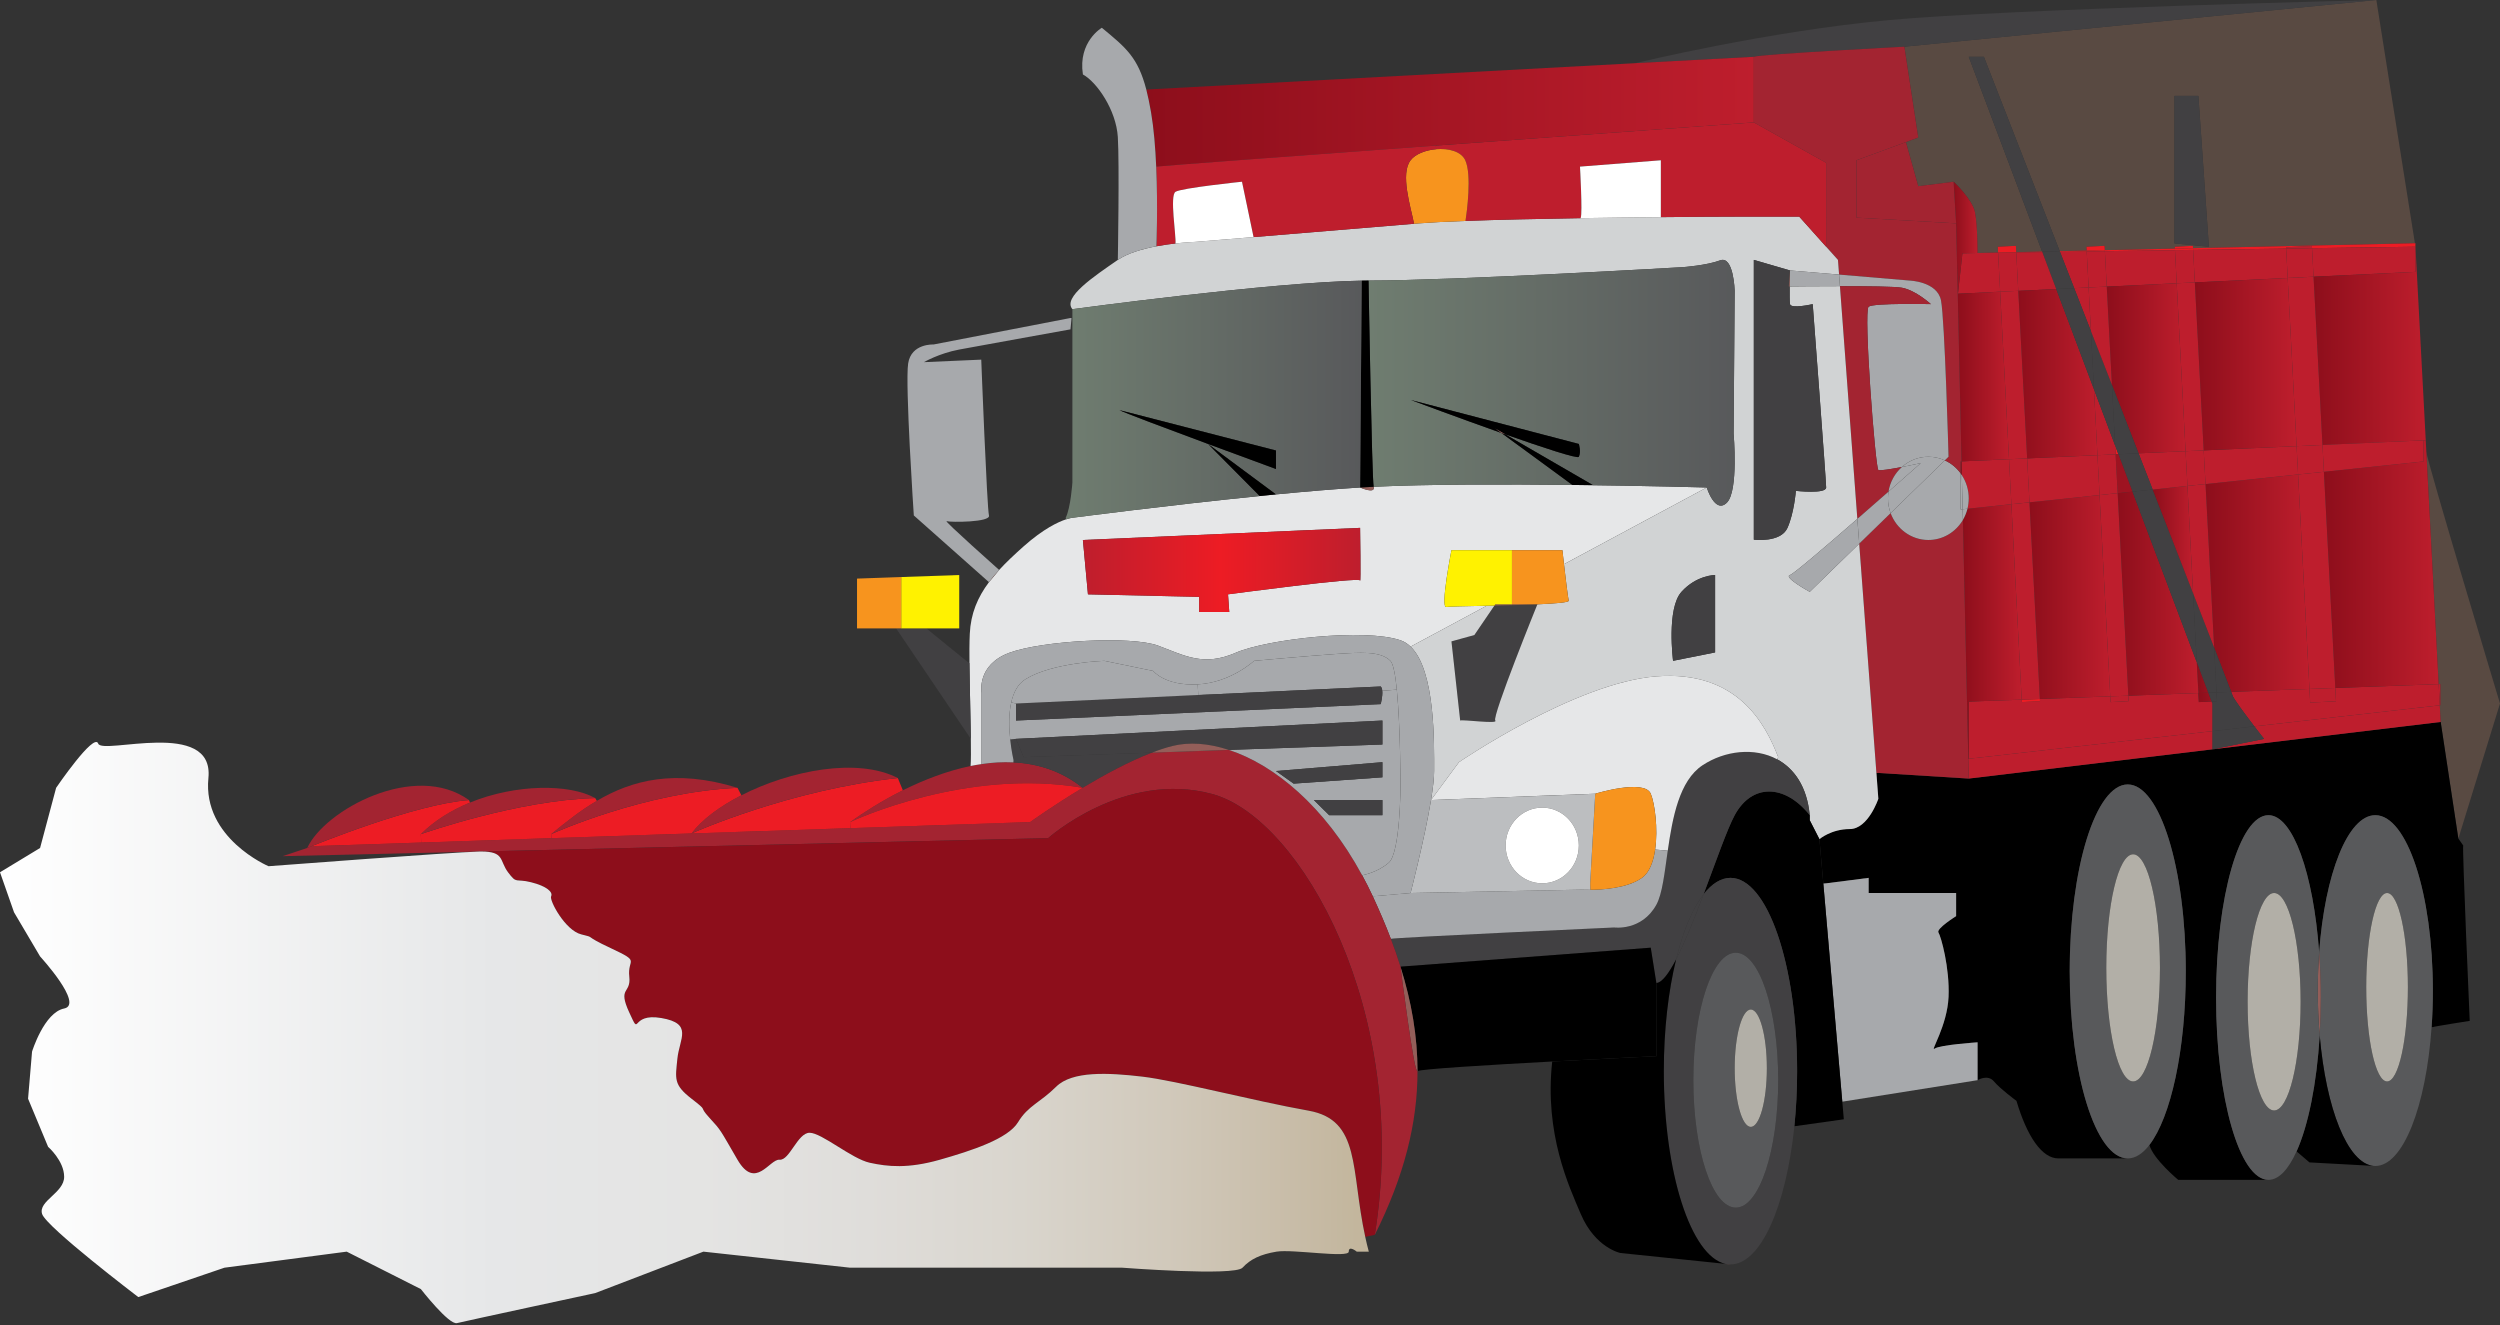 
        <svg xmlns:rdf="http://www.w3.org/1999/02/22-rdf-syntax-ns#" xmlns="http://www.w3.org/2000/svg" xmlns:cc="http://creativecommons.org/ns#" xmlns:xlink="http://www.w3.org/1999/xlink" xmlns:dc="http://purl.org/dc/elements/1.1/" x="0px" y="0px" width="500" height="265" viewBox="0 0 500 265" xml:space="preserve">
            <rect x="0" y="0" width="500" height="265" fill="#333333" stroke="none"/>
            <title>Road salt truck</title>
            <desc xmlns:ian_image_library="https://ian.umces.edu/media-library/">
                <ian_image_library:title>Road salt truck</ian_image_library:title>
                <ian_image_library:descr><p>Side view of truck salting the road</p></ian_image_library:descr>
                <ian_image_library:scene>
                    <ian_image_library:contains>salt, truck, road, winter, snow, removal, SBW</ian_image_library:contains>
                    <ian_image_library:when>2014-05-24</ian_image_library:when>
                </ian_image_library:scene>
            </desc>
            
<g id="ian_symbols_79b7bb54ec37cab465e4ca7698881905">
	<g>
		<linearGradient id="ian_symbols_278304117d62ef8471e8d73a3a90296d" gradientUnits="userSpaceOnUse" x1="242.515" y1="61.038" x2="462.245" y2="49.418">
			<stop  offset="0" style="stop-color:#8D0E1B"/>
			<stop  offset="1" style="stop-color:#BE1E2D"/>
		</linearGradient>
		<polygon fill="url(#ian_symbols_278304117d62ef8471e8d73a3a90296d)" points="457.217,49.456 462.386,49.183 462.405,49.637 457.227,49.718 		"/>
		<path fill="#594A42" d="M441.781,49.344l-2.1-30.164h-4.795v29.508L441.781,49.344z M434.978,49.718l-14.012,0.313l-0.051-0.869
			l-3.624,0.192l0.041,0.757l-5.381,0.121c-8.48-21.724-15.174-38.876-15.174-38.876h-3.028l14.669,38.957l-5.169,0.111
			l-0.071-1.262l-3.624,0.192l0.061,1.15l-3.705,0.081l-0.394,0.01c0,0,0-5.421-0.505-8.086c-0.505-2.655-4.29-6.168-4.29-6.168
			l-7.066,0.888l-2.464-8.813l2.464-0.909l-2.776-18.171L475.267,0l7.713,48.648l-44.378,0.989l-0.02-0.474l-3.624,0.192
			L434.978,49.718z"/>
		<polygon fill="#BE1E2D" points="457.227,49.718 462.405,49.637 462.708,55.341 457.539,55.594 		"/>
		<polygon fill="#ED1C24" points="438.602,49.637 482.979,48.648 483.091,49.344 462.405,49.637 462.386,49.183 457.217,49.456 
			457.227,49.718 438.622,49.98 		"/>
		<polygon fill="#BE1E2D" points="438.622,49.98 438.965,56.482 435.341,56.654 434.998,50.032 		"/>
		<path fill="#935E59" d="M193.957,136.738c0.02,0.707,0.03,1.464,0.041,2.252C193.977,138.233,193.967,137.485,193.957,136.738z"/>
		<path fill="#414042" d="M411.951,50.233c0.02,0.04,0.029,0.091,0.05,0.132l-3.543,0.05l-0.04-0.102L411.951,50.233z"/>
		<path fill="#A32431" d="M196.309,152.819c2.12-0.322,4.26-0.453,6.37-0.343c4.866,0.232,9.621,1.717,13.85,5.088
			c-23.208-4.028-45.76,6.502-46.498,6.845c2.685-1.918,6.34-4.25,10.54-6.35c4.128-2.05,8.772-3.876,13.547-4.856
			C194.845,153.052,195.572,152.92,196.309,152.819z"/>
		<polygon fill="#ED1C24" points="420.966,50.032 420.976,50.233 417.342,50.284 417.332,50.112 		"/>
		<path fill="#BE1E2D" d="M417.342,50.284l0.383,7.208l-2.887,0.141c-0.96-2.462-1.908-4.896-2.837-7.268L417.342,50.284z"/>
		<path fill="#414042" d="M414.838,57.632l-3.594,0.172l-2.786-7.389l3.543-0.05C412.93,52.737,413.878,55.17,414.838,57.632z"/>
		<polygon fill="#BE1E2D" points="403.249,50.485 403.652,58.168 400.028,58.339 399.614,50.537 		"/>
		<polygon fill="#BE1E2D" points="483.091,49.344 483.091,54.373 462.708,55.341 462.405,49.637 		"/>
		<polygon fill="#ED1C24" points="403.249,50.425 403.249,50.485 399.614,50.537 399.614,50.506 		"/>
		<polygon fill="#BE1E2D" points="399.614,50.537 400.028,58.339 391.589,58.744 392.487,50.667 395.516,50.597 395.909,50.586 		
			"/>
		<polygon fill="#ED1C24" points="434.978,49.718 434.998,50.032 420.976,50.233 420.966,50.032 		"/>
		<path fill="#E6E7E8" d="M196.309,138.555v14.264c-0.737,0.102-1.464,0.233-2.19,0.384c0.081-1.13,0.081-3.058,0.05-5.431
			c0-0.201-0.02-1.12-0.041-2.413c-0.01-0.656-0.02-1.332-0.041-2.019c-0.02-0.959-0.04-1.999-0.06-3.038
			c0-0.313-0.01-0.637-0.02-0.96c0-0.121,0-0.232-0.01-0.353c-0.01-0.788-0.021-1.545-0.041-2.252
			c-0.021-1.523-0.05-2.807-0.061-3.513c-0.03-2.503-0.021-4.774,0.061-6.451c0.182-4.068,1.585-7.329,3.836-10.337l2.009-2.413
			l0.03-0.03c1.434-1.575,3.089-3.109,4.886-4.714c3.977-3.533,6.935-4.896,8.5-5.411c0.827-0.273,1.262-0.313,1.262-0.313
			s18.787-2.473,37.452-4.351l3.262-0.323c5.936-0.576,11.751-1.069,16.828-1.383c0,0,3.079,1.393,2.715-0.141
			c10.843-0.525,26.399-0.515,39.745-0.364h0.011h0.393c14.598,0.171,26.46,0.505,26.46,0.505s-14.103,7.581-28.539,15.334h-0.011
			c-0.181-1.585-0.313-2.797-0.313-2.797h-10.095h-12.095c0,0-2.291,11.609-1.029,11.357c0.465-0.09,3.887-0.15,8.046-0.242v0.011
			c-8.349,4.481-14.679,7.884-15.193,8.167c-0.595-0.586-1.262-1.01-2.019-1.272c-7.066-2.423-26.581-0.273-32.98,2.503
			c-6.391,2.776-10.095,0.596-15.476-1.423s-23.219-1.01-29.791,1.423C195.279,133.002,196.309,138.555,196.309,138.555z
			 M272.022,116.093c0.172,0.757,0-10.519,0-10.519l-55.442,2.423l1.01,10.872l22.25,0.505v3.028h6.017l-0.252-3.533
			C245.604,118.87,271.851,115.336,272.022,116.093z"/>
		<polygon fill="#BE1E2D" points="434.998,50.032 435.341,56.654 421.349,57.32 420.976,50.233 		"/>
		<path fill="#414042" d="M307.477,120.869c0,0-9.126,22.481-8.419,23.238c0.695,0.758-6.512-0.252-7.017,0l-1.747-15.829
			l4.583-1.271l4.009-5.886c2.604-0.061,5.37-0.131,7.803-0.223c0.253-0.01,0.495-0.02,0.737-0.03H307.477z"/>
		<path fill="#ED1C24" d="M417.332,50.112l0.01,0.172l-5.341,0.081c-0.021-0.041-0.03-0.092-0.05-0.132L417.332,50.112z"/>
		<path fill="#414042" d="M396.777,11.357c0,0,6.693,17.152,15.174,38.876l-3.533,0.081l-14.669-38.957H396.777z"/>
		<linearGradient id="ian_symbols_a6b85fd49c73ff64a9cecf4f840d19b8" gradientUnits="userSpaceOnUse" x1="390.721" y1="47.543" x2="395.516" y2="47.543">
			<stop  offset="0" style="stop-color:#8D0E1B"/>
			<stop  offset="1" style="stop-color:#BE1E2D"/>
		</linearGradient>
		<path fill="url(#ian_symbols_a6b85fd49c73ff64a9cecf4f840d19b8)" d="M392.487,50.667l-0.898,8.076h-0.04l-0.323-14.073l-0.505-8.328c0,0,3.785,3.513,4.29,6.168
			c0.505,2.665,0.505,8.086,0.505,8.086L392.487,50.667z"/>
		<polygon fill="#ED1C24" points="408.418,50.313 408.458,50.415 403.249,50.485 403.249,50.425 		"/>
		<polygon fill="#BE1E2D" points="457.227,49.718 457.539,55.594 438.965,56.482 438.622,49.98 		"/>
		<polygon fill="#414042" points="441.781,49.344 434.887,48.689 434.887,19.181 439.682,19.181 		"/>
		<path fill="#935E59" d="M302.389,120.869h5.037c-0.242,0.01-0.484,0.02-0.737,0.03c-2.433,0.092-5.198,0.162-7.803,0.223
			l0.172-0.252H302.389z"/>
		<path fill="#414042" d="M204.719,151.426l25.662-0.898c-4.553,1.746-9.561,4.462-13.851,7.036
			c-4.229-3.371-8.984-4.855-13.85-5.088l0.021-0.464c0,0-0.414-1.746-0.667-4.129l1.171-0.111L204.719,151.426z"/>
		<polygon fill="#BE1E2D" points="420.976,50.233 421.349,57.32 417.725,57.492 417.342,50.284 		"/>
		<polygon fill="#ED1C24" points="399.614,50.506 399.614,50.537 395.909,50.586 		"/>
		<polygon fill="#ED1C24" points="438.602,49.637 438.622,49.98 434.998,50.032 434.978,49.718 		"/>
		<polygon fill="#BE1E2D" points="411.244,57.804 403.652,58.168 403.249,50.485 408.458,50.415 		"/>
		<path fill="#414042" d="M194.128,145.359c0.021,1.293,0.041,2.212,0.041,2.413l-14.94-22.088h1.009h5.048
			c0,0,8.611,7.057,8.601,6.945c0-0.01,0,0.202,0.01,0.596c0.01,0.707,0.04,1.99,0.061,3.513c0.01,0.747,0.02,1.495,0.041,2.252
			c0.01,0.12,0.01,0.231,0.01,0.353c0,0.313,0.01,0.636,0.02,0.96c0.02,1.039,0.04,2.079,0.06,3.038
			C194.099,144.077,194.119,144.764,194.128,145.359z"/>
		<polygon fill="#ED1C24" points="423.025,89.11 423.682,90.855 423.115,90.876 		"/>
		<path fill="#BE1E2D" d="M417.725,57.492l0.455,8.712c-1.131-2.888-2.242-5.754-3.342-8.571L417.725,57.492z"/>
		<path fill="#594A42" d="M500,140.706l-8.328,27.004l-3.533-23.319l-0.182-3.331l0.12-0.011v-4.229l-0.343,0.01l-2.463-46.457
			C485.362,92.118,500,140.706,500,140.706z"/>
		<path d="M491.672,167.709l0.969,1.383c-0.212,0.505,1.303,35.081,1.303,35.081s-7.369,1.151-7.369,1.252l-0.253-0.021
			c0.172-2.352,0.253-4.785,0.253-7.289c0-19.372-5.149-35.08-11.51-35.08c-5.49,0-10.085,11.73-11.235,27.429
			c-1.141-15.77-5.249-27.429-10.136-27.429c-5.783,0-10.479,16.323-10.479,36.474c0,20.14,4.695,36.463,10.479,36.463h-18.05
			c0,0-4.967-4.118-5.764-6.976v-0.01c4.27-5.531,7.278-18.988,7.278-34.707c0-20.654-5.199-37.392-11.609-37.392
			s-11.609,16.737-11.609,37.392c0,20.655,5.199,37.402,11.609,37.402h-13.881c-3.291,0-6.27-4.422-8.379-11.519
			c0,0-3.23-2.362-4.492-3.876c-1.262-1.515-3.281-0.253-3.281-0.253v-7.571c0,0-7.571,0.505-8.581,1.262
			c-1.009,0.758,2.524-4.543,2.776-10.348c0.253-5.805-1.514-12.113-2.019-12.871c-0.505-0.757,3.533-3.28,3.533-3.28v-4.624H373.73
			v-3.028l-8.5,1.09l-0.565,0.051l-0.777-8.884c0,0,2.353-2.019,6.058-2.019c3.704,0,5.724-6.058,5.724-6.058l-0.384-5.138
			l0.384-0.031l18.08,1.131l48.709-5.845l45.681-5.481L491.672,167.709z"/>
		<path fill="#BE1E2D" d="M487.957,141.059l0.182,3.331l-45.681,5.481l10.348-2.1c0,0-0.858-1.091-1.938-2.503L487.957,141.059z"/>
		<linearGradient id="ian_symbols_601ac373b72ea0c4951e2147d5cde8c7" gradientUnits="userSpaceOnUse" x1="424.021" y1="138.939" x2="488.079" y2="138.939">
			<stop  offset="0" style="stop-color:#8D0E1B"/>
			<stop  offset="1" style="stop-color:#BE1E2D"/>
		</linearGradient>
		<polygon fill="url(#ian_symbols_601ac373b72ea0c4951e2147d5cde8c7)" points="488.077,136.819 488.077,141.048 487.957,141.059 487.734,136.829 		"/>
		<path fill="#BE1E2D" d="M487.734,136.829l0.223,4.23l-37.09,4.21c-1.797-2.343-4.21-5.583-4.371-6.209
			c-0.01-0.041-0.101-0.272-0.252-0.687l15.646-0.586l0.142,2.736l5.169-0.272l-0.142-2.655L487.734,136.829z"/>
		<linearGradient id="ian_symbols_ba8b94aad92e04b489e25006ae85228f" gradientUnits="userSpaceOnUse" x1="464.778" y1="112.823" x2="487.734" y2="112.823">
			<stop  offset="0" style="stop-color:#8D0E1B"/>
			<stop  offset="1" style="stop-color:#BE1E2D"/>
		</linearGradient>
		<polygon fill="url(#ian_symbols_ba8b94aad92e04b489e25006ae85228f)" points="485.271,90.372 487.734,136.829 467.06,137.596 464.778,94.358 484.717,92.289 
			484.717,88.07 485.15,88.049 		"/>
		<path fill="#58595B" d="M486.574,198.116c0,2.504-0.081,4.938-0.253,7.289c-1.101,15.88-5.714,27.792-11.257,27.792l-0.363-0.02
			c-5.179-0.495-9.499-11.419-10.761-26.116c0.142-2.434,0.222-4.967,0.222-7.552c0-3.119-0.111-6.158-0.333-9.045
			c1.15-15.698,5.745-27.429,11.235-27.429C481.425,163.036,486.574,178.744,486.574,198.116z M481.576,197.44
			c0-10.398-1.857-18.838-4.159-18.838s-4.169,8.439-4.169,18.838c0,10.408,1.867,18.848,4.169,18.848
			S481.576,207.848,481.576,197.44z"/>
		<linearGradient id="ian_symbols_9ca7da2b43eabb0415910d4bea82d672" gradientUnits="userSpaceOnUse" x1="462.708" y1="69.166" x2="485.15" y2="69.166">
			<stop  offset="0" style="stop-color:#8D0E1B"/>
			<stop  offset="1" style="stop-color:#BE1E2D"/>
		</linearGradient>
		<polygon fill="url(#ian_symbols_9ca7da2b43eabb0415910d4bea82d672)" points="483.091,49.344 485.15,88.049 484.717,88.07 464.496,88.988 462.708,55.341 
			483.091,54.373 		"/>
		<polygon fill="#BE1E2D" points="484.717,88.07 484.717,92.289 464.778,94.358 464.496,88.988 		"/>
		<polygon fill="#ED1C24" points="483.091,48.648 483.091,49.344 482.979,48.648 		"/>
		<path fill="#B2AFA7" d="M477.417,178.602c2.302,0,4.159,8.439,4.159,18.838c0,10.408-1.857,18.848-4.159,18.848
			s-4.169-8.439-4.169-18.848C473.248,187.042,475.115,178.602,477.417,178.602z"/>
		<path fill="#414042" d="M475.267,0l-94.389,9.338c0,0-29.023,1.514-30.114,2.019l-23.673,1.271
			c0.798-0.181,26.409-6.359,50.506-8.591C402.077,1.767,475.267,0,475.267,0z"/>
		<path fill="#935E59" d="M474.701,233.177l0.363,0.02C474.943,233.197,474.822,233.187,474.701,233.177z"/>
		<path d="M474.701,233.177l-12.811-0.697l-2.573-2.2c2.331-5.179,4.026-13.478,4.623-23.219
			C465.202,221.758,469.522,232.682,474.701,233.177z"/>
		<polygon fill="#BE1E2D" points="467.06,137.596 467.201,140.251 462.032,140.524 461.891,137.788 		"/>
		<polygon fill="#BE1E2D" points="464.778,94.358 467.06,137.596 461.891,137.788 459.619,94.894 		"/>
		<polygon fill="#BE1E2D" points="464.496,88.988 464.778,94.358 459.619,94.894 459.317,89.231 		"/>
		<polygon fill="#BE1E2D" points="464.496,88.988 459.317,89.231 457.539,55.594 462.708,55.341 		"/>
		<path fill="#935E59" d="M463.829,190.464c0.222,2.887,0.333,5.926,0.333,9.045c0,2.585-0.08,5.118-0.222,7.552
			c-0.252-2.857-0.384-5.855-0.384-8.945C463.557,195.492,463.647,192.927,463.829,190.464z"/>
		<path fill="#58595B" d="M463.829,190.464c-0.182,2.463-0.272,5.027-0.272,7.651c0,3.09,0.132,6.088,0.384,8.945
			c-0.597,9.741-2.292,18.04-4.623,23.219h-0.011c-1.615,3.604-3.544,5.692-5.613,5.692c-5.783,0-10.479-16.323-10.479-36.463
			c0-20.15,4.695-36.474,10.479-36.474C458.58,163.036,462.688,174.695,463.829,190.464z M460.124,200.347
			c0-12.013-2.372-21.745-5.3-21.745s-5.3,9.732-5.3,21.745c0,12.014,2.372,21.745,5.3,21.745S460.124,212.361,460.124,200.347z"/>
		<linearGradient id="ian_symbols_5b03a651bcf9c0f4f9e6afc88d4134f3" gradientUnits="userSpaceOnUse" x1="441.106" y1="116.633" x2="461.891" y2="116.633">
			<stop  offset="0" style="stop-color:#8D0E1B"/>
			<stop  offset="1" style="stop-color:#BE1E2D"/>
		</linearGradient>
		<path fill="url(#ian_symbols_5b03a651bcf9c0f4f9e6afc88d4134f3)" d="M459.619,94.894l2.271,42.894l-15.646,0.586c-0.495-1.313-1.696-4.421-3.412-8.843l-1.727-32.718
			L459.619,94.894z"/>
		<polygon fill="#BE1E2D" points="459.317,89.231 459.619,94.894 441.105,96.812 440.741,90.079 		"/>
		<linearGradient id="ian_symbols_57b02c446386d4c4d9c4056b0a81a320" gradientUnits="userSpaceOnUse" x1="438.965" y1="72.836" x2="459.317" y2="72.836">
			<stop  offset="0" style="stop-color:#8D0E1B"/>
			<stop  offset="1" style="stop-color:#BE1E2D"/>
		</linearGradient>
		<polygon fill="url(#ian_symbols_57b02c446386d4c4d9c4056b0a81a320)" points="457.539,55.594 459.317,89.231 440.741,90.079 438.965,56.482 		"/>
		<path fill="#B2AFA7" d="M454.824,178.602c2.928,0,5.3,9.732,5.3,21.745c0,12.014-2.372,21.745-5.3,21.745s-5.3-9.731-5.3-21.745
			C449.524,188.334,451.896,178.602,454.824,178.602z"/>
		<path fill="#414042" d="M452.806,147.772l-10.348,2.1v-3.644l8.409-0.959C451.947,146.681,452.806,147.772,452.806,147.772z"/>
		<path fill="#414042" d="M450.867,145.269l-8.409,0.959v-5.522l-0.162-0.414l1.101-0.061l-0.091-1.746l2.938-0.111
			c0.151,0.414,0.242,0.646,0.252,0.687C446.657,139.686,449.07,142.926,450.867,145.269z"/>
		<path fill="#414042" d="M446.244,138.374l-2.938,0.111l-0.474-8.955C444.548,133.952,445.749,137.061,446.244,138.374z"/>
		<polygon fill="#414042" points="443.306,138.485 443.396,140.231 442.296,140.292 441.64,138.545 		"/>
		<path fill="#414042" d="M442.832,129.53l0.474,8.955l-1.666,0.061l-2.291-6.088l-0.727-13.779
			C440.227,122.807,441.65,126.481,442.832,129.53z"/>
		<path fill="#BE1E2D" d="M441.105,96.812l1.727,32.718c-1.182-3.049-2.605-6.723-4.21-10.852l-1.131-21.493L441.105,96.812z"/>
		<polygon fill="#BE1E2D" points="442.458,146.228 442.458,149.872 393.749,155.716 393.658,151.75 393.749,151.75 		"/>
		<polygon fill="#BE1E2D" points="442.458,140.706 442.458,146.228 393.749,151.75 393.749,140.322 404.339,139.928 
			404.369,140.423 407.994,140.231 407.973,139.797 422.046,139.272 422.106,140.423 425.73,140.231 425.67,139.14 439.682,138.616 
			439.772,140.423 442.296,140.292 		"/>
		<linearGradient id="ian_symbols_49d0f66f467a1dd469b1055eaf936472" gradientUnits="userSpaceOnUse" x1="439.725" y1="139.521" x2="448.827" y2="139.04">
			<stop  offset="0" style="stop-color:#8D0E1B"/>
			<stop  offset="1" style="stop-color:#BE1E2D"/>
		</linearGradient>
		<polygon fill="url(#ian_symbols_49d0f66f467a1dd469b1055eaf936472)" points="441.64,138.545 442.296,140.292 439.772,140.423 439.682,138.616 		"/>
		<linearGradient id="ian_symbols_8ab4341b6d831fe4cd3dbd636f2a21fb" gradientUnits="userSpaceOnUse" x1="439.512" y1="135.553" x2="446.596" y2="135.179">
			<stop  offset="0" style="stop-color:#8D0E1B"/>
			<stop  offset="1" style="stop-color:#BE1E2D"/>
		</linearGradient>
		<polygon fill="url(#ian_symbols_8ab4341b6d831fe4cd3dbd636f2a21fb)" points="439.349,132.458 441.64,138.545 439.682,138.616 		"/>
		<polygon fill="#BE1E2D" points="440.741,90.079 441.105,96.812 437.491,97.186 437.117,90.241 		"/>
		<polygon fill="#BE1E2D" points="438.965,56.482 440.741,90.079 437.117,90.241 435.341,56.654 		"/>
		<linearGradient id="ian_symbols_6d0509a718d284f439504395d4ca6097" gradientUnits="userSpaceOnUse" x1="423.529" y1="118.733" x2="439.682" y2="118.733">
			<stop  offset="0" style="stop-color:#8D0E1B"/>
			<stop  offset="1" style="stop-color:#BE1E2D"/>
		</linearGradient>
		<polygon fill="url(#ian_symbols_6d0509a718d284f439504395d4ca6097)" points="439.349,132.458 439.682,138.616 425.67,139.14 423.529,98.629 426.497,98.327 		"/>
		<path fill="#414042" d="M439.349,132.458l-12.852-34.131l4.038-0.414c2.959,7.581,5.714,14.678,8.087,20.766L439.349,132.458z"/>
		<linearGradient id="ian_symbols_da08f49201375084b1e5c2e7af7550e9" gradientUnits="userSpaceOnUse" x1="430.535" y1="107.932" x2="438.622" y2="107.932">
			<stop  offset="0" style="stop-color:#8D0E1B"/>
			<stop  offset="1" style="stop-color:#BE1E2D"/>
		</linearGradient>
		<path fill="url(#ian_symbols_da08f49201375084b1e5c2e7af7550e9)" d="M437.491,97.186l1.131,21.493c-2.373-6.087-5.128-13.185-8.087-20.766L437.491,97.186z"/>
		<polygon fill="#ED1C24" points="438.582,49.163 438.602,49.637 434.978,49.718 434.958,49.355 		"/>
		<path fill="#BE1E2D" d="M437.117,90.241l0.374,6.945l-6.956,0.727c-0.918-2.372-1.867-4.795-2.826-7.248L437.117,90.241z"/>
		<linearGradient id="ian_symbols_cfcb9c31dd22a5e455073a503b3423f1" gradientUnits="userSpaceOnUse" x1="421.349" y1="73.659" x2="437.117" y2="73.659">
			<stop  offset="0" style="stop-color:#8D0E1B"/>
			<stop  offset="1" style="stop-color:#BE1E2D"/>
		</linearGradient>
		<path fill="url(#ian_symbols_cfcb9c31dd22a5e455073a503b3423f1)" d="M435.341,56.654l1.776,33.587l-9.408,0.424c-1.736-4.483-3.533-9.076-5.32-13.68l-1.04-19.665
			L435.341,56.654z"/>
		<path fill="#58595B" d="M425.549,156.888c6.41,0,11.609,16.737,11.609,37.392c0,15.719-3.009,29.176-7.278,34.707v0.01
			c-1.343,1.737-2.797,2.686-4.331,2.686c-6.41,0-11.609-16.747-11.609-37.402C413.939,173.625,419.139,156.888,425.549,156.888z
			 M431.989,193.573c0-12.548-2.402-22.714-5.36-22.714c-2.968,0-5.371,10.166-5.371,22.714c0,12.55,2.403,22.715,5.371,22.715
			C429.587,216.288,431.989,206.123,431.989,193.573z"/>
		<path fill="#B2AFA7" d="M426.629,170.859c2.958,0,5.36,10.166,5.36,22.714c0,12.55-2.402,22.715-5.36,22.715
			c-2.968,0-5.371-10.165-5.371-22.715C421.258,181.025,423.661,170.859,426.629,170.859z"/>
		<path fill="#414042" d="M430.535,97.913l-4.038,0.414l-2.815-7.471l4.027-0.191C428.668,93.117,429.617,95.541,430.535,97.913z"/>
		<path fill="#414042" d="M427.709,90.665l-4.027,0.191l-0.656-1.746l-0.637-12.125C424.176,81.589,425.973,86.182,427.709,90.665z"
			/>
		<linearGradient id="ian_symbols_b7f15a511c06f6f42d22566a296f9e75" gradientUnits="userSpaceOnUse" x1="231.427" y1="94.742" x2="805.807" y2="94.742">
			<stop  offset="0" style="stop-color:#8D0E1B"/>
			<stop  offset="1" style="stop-color:#BE1E2D"/>
		</linearGradient>
		<polygon fill="url(#ian_symbols_b7f15a511c06f6f42d22566a296f9e75)" points="423.682,90.855 426.497,98.327 423.529,98.629 423.115,90.876 		"/>
		<polygon fill="#BE1E2D" points="425.67,139.14 425.73,140.231 422.106,140.423 422.046,139.272 		"/>
		<polygon fill="#BE1E2D" points="423.529,98.629 425.67,139.14 422.046,139.272 419.916,99.013 		"/>
		<polygon fill="#BE1E2D" points="423.115,90.876 423.529,98.629 419.916,99.013 419.491,91.038 		"/>
		<polygon fill="#BE1E2D" points="423.025,89.11 423.115,90.876 419.491,91.038 418.795,77.874 		"/>
		<path fill="#414042" d="M423.025,89.11l-4.23-11.236l-0.615-11.67c1.393,3.574,2.796,7.188,4.209,10.781L423.025,89.11z"/>
		<path fill="#BE1E2D" d="M421.349,57.32l1.04,19.665c-1.413-3.594-2.816-7.208-4.209-10.781l-0.455-8.712L421.349,57.32z"/>
		<linearGradient id="ian_symbols_4421175035f9e334ddd8f020b8ff8ced" gradientUnits="userSpaceOnUse" x1="405.894" y1="119.405" x2="422.046" y2="119.405">
			<stop  offset="0" style="stop-color:#8D0E1B"/>
			<stop  offset="1" style="stop-color:#BE1E2D"/>
		</linearGradient>
		<polygon fill="url(#ian_symbols_4421175035f9e334ddd8f020b8ff8ced)" points="419.916,99.013 422.046,139.272 407.973,139.797 405.894,100.467 		"/>
		<polygon fill="#ED1C24" points="420.915,49.163 420.966,50.032 417.332,50.112 417.291,49.355 		"/>
		<polygon fill="#BE1E2D" points="419.491,91.038 419.916,99.013 405.894,100.467 405.43,91.684 		"/>
		<linearGradient id="ian_symbols_acbb7f93965a51c4ddc350e4ce51dea4" gradientUnits="userSpaceOnUse" x1="403.652" y1="74.744" x2="419.491" y2="74.744">
			<stop  offset="0" style="stop-color:#8D0E1B"/>
			<stop  offset="1" style="stop-color:#BE1E2D"/>
		</linearGradient>
		<polygon fill="url(#ian_symbols_acbb7f93965a51c4ddc350e4ce51dea4)" points="418.795,77.874 419.491,91.038 405.43,91.684 403.652,58.168 411.244,57.804 		"/>
		<path fill="#414042" d="M418.795,77.874l-7.551-20.07l3.594-0.172c1.1,2.817,2.211,5.684,3.342,8.571L418.795,77.874z"/>
		<polygon fill="#ED1C24" points="407.973,139.797 407.994,140.231 404.369,140.423 404.339,139.928 		"/>
		<polygon fill="#BE1E2D" points="405.894,100.467 407.973,139.797 404.339,139.928 402.279,100.84 		"/>
		<polygon fill="#BE1E2D" points="405.43,91.684 405.894,100.467 402.279,100.84 401.805,91.845 		"/>
		<polygon fill="#BE1E2D" points="403.652,58.168 405.43,91.684 401.805,91.845 400.028,58.339 		"/>
		<linearGradient id="ian_symbols_f423051bf3c837647dd4eeec1c2a4a9a" gradientUnits="userSpaceOnUse" x1="392.578" y1="126.295" x2="404.339" y2="126.295">
			<stop  offset="0" style="stop-color:#8D0E1B"/>
			<stop  offset="1" style="stop-color:#BE1E2D"/>
		</linearGradient>
		<path fill="url(#ian_symbols_f423051bf3c837647dd4eeec1c2a4a9a)" d="M402.279,100.84l2.06,39.088l-10.59,0.394v11.428h-0.091l-1.08-47.75v-0.011
			c0.404-0.686,0.717-1.443,0.919-2.241L402.279,100.84z"/>
		<polygon fill="#ED1C24" points="403.178,49.163 403.249,50.425 399.614,50.506 399.554,49.355 		"/>
		<path fill="#BE1E2D" d="M401.805,91.845l0.475,8.995l-8.782,0.908c0.161-0.667,0.252-1.363,0.252-2.08
			c0-1.716-0.505-3.311-1.383-4.644v-0.01l-0.061-2.736L401.805,91.845z"/>
		<linearGradient id="ian_symbols_64d510268093577419405f6ac198b7a6" gradientUnits="userSpaceOnUse" x1="391.549" y1="75.309" x2="401.805" y2="75.309">
			<stop  offset="0" style="stop-color:#8D0E1B"/>
			<stop  offset="1" style="stop-color:#BE1E2D"/>
		</linearGradient>
		<polygon fill="url(#ian_symbols_64d510268093577419405f6ac198b7a6)" points="400.028,58.339 401.805,91.845 392.306,92.279 391.549,58.744 391.589,58.744 		"/>
		<path fill="#A7A9AC" d="M395.516,208.463v7.571l-27.055,4.301l-3.796-43.621l0.565-0.051l8.5-1.09v3.028h17.495v4.624
			c0,0-4.038,2.523-3.533,3.28c0.505,0.758,2.271,7.066,2.019,12.871c-0.252,5.805-3.785,11.105-2.776,10.348
			C387.944,208.968,395.516,208.463,395.516,208.463z"/>
		<path fill="#A32431" d="M393.658,151.75l0.091,3.967l-18.08-1.131l-0.384,0.031l-3.442-45.883l6.278-6.107
			c1.162,3.14,4.109,5.371,7.552,5.371c2.928,0,5.481-1.595,6.905-3.998L393.658,151.75z"/>
		<path fill="#A7A9AC" d="M393.749,99.669c0,0.717-0.091,1.413-0.252,2.08l-0.97,0.101l-0.161-6.825
			C393.244,96.358,393.749,97.953,393.749,99.669z"/>
		<path fill="#A7A9AC" d="M392.527,101.85l0.97-0.101c-0.202,0.797-0.515,1.555-0.919,2.241L392.527,101.85z"/>
		<path fill="#A7A9AC" d="M392.527,101.85l0.051,2.14V104c-1.424,2.402-3.978,3.998-6.905,3.998c-3.442,0-6.39-2.231-7.552-5.371
			l10.843-10.549c1.252,0.566,2.343,1.464,3.159,2.585v7.228L392.527,101.85z"/>
		<path fill="#A7A9AC" d="M392.366,95.025l0.161,6.825l-0.404,0.041v-7.228c0.081,0.121,0.162,0.231,0.243,0.353V95.025z"/>
		<linearGradient id="ian_symbols_6cb0bc96041ca334bdc62d949299bc28" gradientUnits="userSpaceOnUse" x1="392.123" y1="93.647" x2="493.179" y2="93.647">
			<stop  offset="0" style="stop-color:#8D0E1B"/>
			<stop  offset="1" style="stop-color:#BE1E2D"/>
		</linearGradient>
		<path fill="url(#ian_symbols_6cb0bc96041ca334bdc62d949299bc28)" d="M392.306,92.279l0.061,2.736c-0.081-0.122-0.162-0.232-0.243-0.353v-2.373L392.306,92.279z"/>
		<path fill="#A32431" d="M391.549,58.744l0.757,33.536l-0.183,0.01v2.373c-0.816-1.121-1.907-2.019-3.159-2.585l0.747-0.727
			c0,0-0.757-27.5-1.514-31.285c-0.758-3.786-6.31-3.957-6.31-3.957l-14.073-1.191l-0.222-2.938l-2.362-2.635V32.557l-14.467-8.076
			V11.357c1.091-0.505,30.114-2.019,30.114-2.019l2.776,18.171l-2.464,0.909l-9.903,3.634V43.53l19.938,1.141L391.549,58.744z"/>
		<polygon fill="#A32431" points="390.721,36.342 391.226,44.67 371.287,43.53 371.287,32.052 381.19,28.418 383.654,37.23 		"/>
		<path fill="#A7A9AC" d="M389.711,91.351l-0.747,0.727c-1.01-0.474-2.119-0.727-3.291-0.727c-2.019,0-3.876,0.767-5.29,2.049
			c-2.119,0.403-4.411,0.787-4.714,0.596c-0.596-0.364-3.019-31.911-1.938-32.668c1.091-0.757,12.447-0.505,12.447-0.505
			s-3.028-2.776-5.805-3.281c-1.393-0.252-7.066-0.313-12.387-0.313l-0.172-2.312l14.073,1.191c0,0,5.552,0.171,6.31,3.957
			C388.954,63.851,389.711,91.351,389.711,91.351z"/>
		<path fill="#A7A9AC" d="M388.964,92.077l-10.843,10.549c-0.343-0.918-0.524-1.918-0.524-2.958c0-0.454,0.041-0.909,0.101-1.342
			c3.716-3.261,6.462-5.705,6.462-5.705s-1.817,0.404-3.776,0.778c1.414-1.282,3.271-2.049,5.29-2.049
			C386.845,91.351,387.954,91.603,388.964,92.077z"/>
		<path fill="#A32431" d="M380.373,57.542c2.776,0.504,5.805,3.281,5.805,3.281s-11.356-0.252-12.447,0.505
			c-1.08,0.757,1.343,32.304,1.938,32.668c0.303,0.191,2.595-0.192,4.714-0.596c-1.393,1.241-2.372,2.968-2.686,4.927
			c-1.897,1.676-4.058,3.563-6.229,5.451l-3.482-46.548C373.307,57.229,378.98,57.29,380.373,57.542z"/>
		<path fill="#A7A9AC" d="M380.383,93.4c1.959-0.374,3.776-0.778,3.776-0.778s-2.746,2.443-6.462,5.705
			C378.011,96.368,378.99,94.641,380.383,93.4z"/>
		<path fill="#A7A9AC" d="M378.121,102.626l-6.278,6.107l-0.374-4.957c2.171-1.887,4.331-3.775,6.229-5.451
			c-0.06,0.434-0.101,0.888-0.101,1.342C377.597,100.708,377.778,101.708,378.121,102.626z"/>
		<path fill="#D1D3D4" d="M332.169,43.429c6.773-0.071,12.245-0.102,14.77-0.102c8.54,0,12.911,0,12.911,0l5.381,6.017l2.362,2.635
			l0.222,2.938l-9.813-0.828l-7.238-2.11v55.957c0,0,5.381,0.667,6.733-2.362c1.343-3.028,1.677-7.399,1.677-7.399
			s6.057,0.676,6.057-0.676c0-1.343-2.686-36.676-2.686-36.676s-4.381,1.009-4.543,0c-0.08-0.484-0.08-2.039-0.07-3.533
			c0.918-0.01,5.34-0.06,10.055-0.06l3.482,46.548c-6.319,5.502-12.76,11.014-13.467,11.226c-1.434,0.414,3.947,3.362,3.947,3.362
			l9.894-9.631l3.442,45.883l0.384,5.138c0,0-2.02,6.058-5.724,6.058c-3.705,0-6.058,2.019-6.058,2.019l-1.938-3.785v-1.01
			c-0.545-5.755-3.14-9.357-6.542-11.186l0.233-0.424c-2.524-6.562-8.117-17.414-24.37-16.152
			c-16.263,1.262-39.481,17.162-39.481,17.162l-5.583,7.562c0.383-2.322,0.626-4.372,0.626-5.795c0-5.563,0.262-20.12-4.715-24.874
			c0.515-0.283,6.845-3.686,15.193-8.167v-0.011c0.515,0,1.04-0.02,1.575-0.03l-4.009,5.886l-4.583,1.271l1.747,15.829
			c0.505-0.252,7.712,0.758,7.017,0c-0.707-0.757,8.419-23.238,8.419-23.238c3.645-0.162,6.35-0.383,6.269-0.737
			c-0.161-0.646-0.626-4.543-0.949-7.298h0.011c14.437-7.753,28.539-15.334,28.539-15.334s1.676,5.391,4.038,3.028
			c2.352-2.352,1.343-13.79,1.343-13.79l0.212-28.609c0,0-0.212-7.066-2.907-6.057c-2.686,1.01-7.4,1.353-7.4,1.353
			s-45.761,2.686-62.923,2.686l-1.362,0.021c-17.919,0.272-57.865,5.703-57.865,5.703c-2.019-2.352,4.371-6.592,9.085-9.853
			c1.938-1.343,4.906-2.19,7.713-2.726c1.353-0.252,2.665-0.434,3.816-0.565c2.292-0.263,3.947-0.313,3.947-0.313
			s4.926-0.403,11.67-0.959c10.145-0.848,24.39-2.019,32.092-2.665c0.343-0.031,0.676-0.05,1-0.081
			c2.211-0.181,5.44-0.343,9.297-0.484c6.531-0.243,14.851-0.424,23.048-0.556C321.751,43.54,327.293,43.47,332.169,43.429z
			 M343.021,130.479v-15.476c0,0-3.695,0-6.724,3.362s-1.686,13.8-1.686,13.8L343.021,130.479z"/>
		<path fill="#A7A9AC" d="M371.469,103.777l0.374,4.957l-9.894,9.631c0,0-5.381-2.948-3.947-3.362
			C358.709,114.791,365.149,109.279,371.469,103.777z"/>
		<path d="M368.461,220.335l0.303,3.523l-9.893,1.393c0.362-3.493,0.555-7.197,0.555-11.023c0-21.351-5.967-38.654-13.326-38.654
			c-1.917,0-3.745,1.171-5.391,3.292c2.474-6.583,4.765-13.124,6.229-15.83c3.411-6.31,9.964-6.31,15.011,0v1.01l1.938,3.785
			l0.777,8.884L368.461,220.335z"/>
		<path fill="#A7A9AC" d="M367.814,54.917l0.172,2.312c-4.715,0-9.137,0.05-10.055,0.06c0.021-1.636,0.07-3.2,0.07-3.2
			L367.814,54.917z"/>
		<path fill="#BE1E2D" d="M365.23,32.557v16.788l-5.381-6.017c0,0-4.371,0-12.911,0c-2.524,0-7.996,0.031-14.77,0.102V32.052
			l-16.173,1.271c0,0,0.525,9.328,0.152,10.207v0.101c-8.197,0.132-16.517,0.313-23.048,0.556c0.263-1.707,1.293-9.237-0.05-12.135
			c-0.818-1.776-3.353-2.422-5.825-2.21l-0.051-0.728c31.104-2.281,63.589-4.633,63.589-4.633L365.23,32.557z"/>
		<path fill="#414042" d="M362.545,60.823c0,0,2.686,35.333,2.686,36.676c0,1.353-6.057,0.676-6.057,0.676s-0.334,4.371-1.677,7.399
			c-1.353,3.029-6.733,2.362-6.733,2.362V51.979l7.238,2.11l-0.242,3.2c0,0,0.062,0,0.172,0c-0.01,1.495-0.01,3.049,0.07,3.533
			C358.164,61.832,362.545,60.823,362.545,60.823z"/>
		<path fill="#414042" d="M358.871,225.251c-1.636,15.98-6.733,27.631-12.771,27.631l-0.969-0.101l-0.06-0.011
			c-6.886-1.524-12.307-18.191-12.307-38.543c0-8.329,0.909-16.051,2.464-22.36c1.767-3.402,3.674-8.218,5.48-13.002
			c1.646-2.121,3.474-3.292,5.391-3.292c7.359,0,13.326,17.304,13.326,38.654C359.426,218.054,359.233,221.758,358.871,225.251z
			 M355.641,216.035c0-14.072-3.796-25.49-8.48-25.49c-4.694,0-8.49,11.418-8.49,25.49c0,14.083,3.796,25.49,8.49,25.49
			C351.845,241.525,355.641,230.118,355.641,216.035z"/>
		<path fill="#935E59" d="M357.76,57.29l0.242-3.2c0,0-0.05,1.564-0.07,3.2C357.821,57.29,357.76,57.29,357.76,57.29z"/>
		<path fill="#414042" d="M355.407,151.85c3.402,1.828,5.997,5.431,6.542,11.186c-5.047-6.31-11.6-6.31-15.011,0
			c-1.465,2.706-3.756,9.247-6.229,15.83c-2.211,2.836-4.108,7.358-5.48,13.002c-1.464,2.816-2.828,4.664-3.958,4.734l-1.12-7.066
			l-50.052,3.795c-0.566-1.837-1.212-3.694-1.929-5.562c0.616-0.253,44.661-2.271,44.661-2.271s5.512,0.757,8.439-4.543
			c1.191-2.16,1.635-6.31,2.281-10.822c0.949-6.611,2.303-13.992,6.945-17.07C344.959,150.114,350.896,149.428,355.407,151.85z"/>
		<path fill="#E6E7E8" d="M355.641,151.426l-0.233,0.424c-4.512-2.422-10.448-1.736-14.91,1.212
			c-4.643,3.078-5.996,10.459-6.945,17.07l-2.523-0.222c0.615-4.199-0.081-9.257-0.878-11.165c-1.262-3.029-11.104,0-11.104,0
			l-32.84,1.262c0-0.01,0-0.01,0-0.01l5.583-7.562c0,0,23.219-15.9,39.481-17.162C347.523,134.012,353.116,144.865,355.641,151.426z
			"/>
		<path fill="#58595B" d="M347.16,190.544c4.685,0,8.48,11.418,8.48,25.49c0,14.083-3.796,25.49-8.48,25.49
			c-4.694,0-8.49-11.407-8.49-25.49C338.67,201.962,342.466,190.544,347.16,190.544z M353.369,213.642
			c0-6.48-1.434-11.74-3.21-11.74c-1.777,0-3.221,5.26-3.221,11.74c0,6.481,1.443,11.73,3.221,11.73
			C351.936,225.373,353.369,220.124,353.369,213.642z"/>
		<path fill="#B2AFA7" d="M350.159,201.902c1.776,0,3.21,5.26,3.21,11.74c0,6.481-1.434,11.73-3.21,11.73
			c-1.777,0-3.221-5.249-3.221-11.73C346.938,207.162,348.382,201.902,350.159,201.902z"/>
		<linearGradient id="ian_symbols_3ab3a360283d124489103110302b9bf4" gradientUnits="userSpaceOnUse" x1="229.26" y1="22.34" x2="350.764" y2="22.34">
			<stop  offset="0" style="stop-color:#8D0E1B"/>
			<stop  offset="1" style="stop-color:#BE1E2D"/>
		</linearGradient>
		<path fill="url(#ian_symbols_3ab3a360283d124489103110302b9bf4)" d="M350.764,11.357V24.48c0,0-32.485,2.352-63.589,4.633c-28.235,2.08-55.341,4.089-55.927,4.209
			h-0.01c-0.162-3.755-0.475-7.611-1.03-10.862c-0.303-1.746-0.616-3.241-0.949-4.553l97.812-5.27c0,0,0.01,0,0.02-0.011
			L350.764,11.357z"/>
		<linearGradient id="ian_symbols_4e2fdb93a0b9c8544940d30d65d2a308" gradientUnits="userSpaceOnUse" x1="273.708" y1="76.548" x2="346.941" y2="76.548">
			<stop  offset="0" style="stop-color:#6F7D70"/>
			<stop  offset="1" style="stop-color:#58595B"/>
		</linearGradient>
		<path fill="url(#ian_symbols_4e2fdb93a0b9c8544940d30d65d2a308)" d="M282.148,79.994c0.574,0.212,9.579,3.574,18.12,6.602h0.011l14.203,10.398
			c-13.346-0.151-28.902-0.162-39.745,0.364c-0.362-1.535-1.029-41.249-1.029-41.249c17.162,0,62.923-2.686,62.923-2.686
			s4.715-0.343,7.4-1.353c2.695-1.009,2.907,6.057,2.907,6.057l-0.212,28.609c0,0,1.009,11.438-1.343,13.79
			c-2.362,2.362-4.038-3.028-4.038-3.028s-11.862-0.333-26.46-0.505h3.655l-17.465-10.115c0.02,0.01,0.041,0.01,0.061,0.02
			c7.49,2.635,14.406,4.917,14.628,4.462c0.505-1.009,0-2.574,0-2.574L282.148,79.994z"/>
		<path fill="#935E59" d="M345.131,252.782l0.969,0.101C345.776,252.882,345.454,252.851,345.131,252.782z"/>
		<path d="M345.071,252.771l-20.988-2.17c0,0-5.037-1-7.935-7.814c-2.353-5.531-7.299-16.041-5.704-30.487
			c10.842-0.586,20.826-1.06,20.826-1.06v-14.638c1.13-0.07,2.494-1.918,3.958-4.734c-1.555,6.31-2.464,14.031-2.464,22.36
			C332.765,234.58,338.186,251.247,345.071,252.771z"/>
		<path fill="#414042" d="M343.021,115.003v15.476l-8.409,1.686c0,0-1.343-10.438,1.686-13.8S343.021,115.003,343.021,115.003z"/>
		<path fill="#414042" d="M340.709,178.866c-1.807,4.784-3.714,9.6-5.48,13.002C336.601,186.224,338.498,181.702,340.709,178.866z"
			/>
		<path fill="#A7A9AC" d="M331.028,169.911l2.523,0.222c-0.646,4.513-1.09,8.662-2.281,10.822c-2.928,5.3-8.439,4.543-8.439,4.543
			s-44.045,2.019-44.661,2.271c-1.06-2.786-2.271-5.623-3.614-8.511l7.562-0.656l34.404-0.676c0,0,0.596,0.04,1.545,0.03
			c2.483-0.01,7.389-0.313,10.317-2.383C329.877,174.524,330.675,172.364,331.028,169.911z"/>
		<path fill="#FFFFFF" d="M332.169,32.052v11.377c-4.876,0.041-10.418,0.111-16.021,0.201V43.53
			c0.373-0.878-0.152-10.207-0.152-10.207L332.169,32.052z"/>
		<path d="M310.444,212.299c-12.699,0.688-26.57,1.525-26.943,1.929c0-6.965-1.191-13.841-3.402-20.887v-0.011l50.052-3.795
			l1.12,7.066v14.638C331.271,211.24,321.286,211.713,310.444,212.299z"/>
		<path fill="#F7941E" d="M330.15,158.746c0.797,1.908,1.493,6.966,0.878,11.165c-0.354,2.453-1.151,4.613-2.645,5.663
			c-2.929,2.069-7.834,2.373-10.317,2.383l-0.03-1.293l1.01-17.918C319.046,158.746,328.889,155.716,330.15,158.746z"/>
		<path fill="#BCBEC0" d="M319.046,158.746l-1.01,17.918l0.03,1.293c-0.949,0.01-1.545-0.03-1.545-0.03l-34.404,0.676
			c0,0,2.807-10.802,4.089-18.595L319.046,158.746z M315.765,169.092c0-4.179-3.271-7.571-7.319-7.571
			c-4.038,0-7.318,3.393-7.318,7.571c0,4.181,3.28,7.571,7.318,7.571C312.493,176.664,315.765,173.273,315.765,169.092z"/>
		<path d="M318.541,96.994h-3.655h-0.393h-0.011l-14.203-10.398c0.271,0.091,0.534,0.191,0.797,0.283L318.541,96.994z"/>
		<path d="M315.765,88.786c0,0,0.505,1.565,0,2.574c-0.222,0.455-7.138-1.827-14.628-4.462c-0.02-0.01-0.041-0.01-0.061-0.02
			l-2.019-1.171l1.211,0.888c-8.541-3.028-17.546-6.39-18.12-6.602L315.765,88.786z"/>
		<path fill="#FFFFFF" d="M308.445,161.521c4.048,0,7.319,3.393,7.319,7.571c0,4.181-3.271,7.571-7.319,7.571
			c-4.038,0-7.318-3.391-7.318-7.571C301.127,164.914,304.407,161.521,308.445,161.521z"/>
		<path fill="#F7941E" d="M313.745,120.131c0.081,0.354-2.624,0.576-6.269,0.737h-0.051h-5.037v-0.525v-10.307h10.095
			c0,0,0.132,1.212,0.313,2.797C313.119,115.588,313.584,119.486,313.745,120.131z"/>
		<path fill="#FFF200" d="M302.389,120.343v0.525h-3.331l-0.172,0.252c-0.535,0.01-1.061,0.03-1.575,0.03
			c-4.159,0.092-7.581,0.152-8.046,0.242c-1.262,0.252,1.029-11.357,1.029-11.357h12.095V120.343z"/>
		<path fill="#935E59" d="M301.076,86.879c-0.263-0.092-0.525-0.192-0.797-0.283h-0.011l-1.211-0.888L301.076,86.879z"/>
		<path fill="#F7941E" d="M293.051,32.052c1.343,2.897,0.313,10.428,0.05,12.135c-3.856,0.141-7.086,0.303-9.297,0.484
			c-0.324,0.031-0.657,0.05-1,0.081l-0.01-0.081c-0.677-3.391-2.767-9.903-0.677-12.619c0.949-1.241,3.009-2.039,5.108-2.21
			C289.698,29.629,292.232,30.275,293.051,32.052z"/>
		<path fill="#BE1E2D" d="M287.175,29.114l0.051,0.728c-2.1,0.172-4.159,0.969-5.108,2.21c-2.09,2.716,0,9.228,0.677,12.619
			l0.01,0.081c-7.702,0.646-21.947,1.817-32.092,2.665v-0.01L248.4,36.342c0,0-12.134,1.262-13.305,2.019
			c-1.181,0.757,0.162,8.833,0,10.328c-1.151,0.131-2.463,0.313-3.816,0.565c0,0,0.323-7.733-0.041-15.931h0.01
			C231.834,33.203,258.939,31.194,287.175,29.114z"/>
		<path fill="#A7A9AC" d="M282.117,129.329c4.977,4.754,4.715,19.312,4.715,24.874c0,1.423-0.243,3.473-0.626,5.795l-0.01,0.01h0.01
			c-1.282,7.793-4.089,18.595-4.089,18.595l-7.562,0.656c-0.676-1.454-1.382-2.856-2.119-4.199l0.01-0.01c0,0,2.938-0.485,5.3-2.504
			c2.353-2.02,2.353-15.486,2.353-15.486s0-11.721-0.737-19.13c-0.292-2.938-0.706-5.189-1.282-5.765
			c-2.019-2.019-6.057-1.686-11.104-1.353c-5.047,0.343-16.152,1.353-16.152,1.353s-4.714,4.371-11.276,4.705
			c-6.562,0.343-8.914-2.686-8.914-2.686l-9.762-2.019c0,0-10.428,0.333-15.809,3.695c-1.524,0.949-2.373,2.664-2.816,4.623
			c-0.535,2.403-0.444,5.179-0.212,7.4c0.252,2.383,0.667,4.129,0.667,4.129l-0.021,0.464c-2.11-0.11-4.25,0.021-6.37,0.343v-14.264
			c0,0-1.03-5.553,5.542-7.996c6.572-2.433,24.41-3.442,29.791-1.423s9.085,4.2,15.476,1.423c6.4-2.776,25.914-4.926,32.98-2.503
			C280.855,128.319,281.522,128.743,282.117,129.329z"/>
		<path fill="#935E59" d="M286.206,159.998c0,0,0,0,0,0.01h-0.01L286.206,159.998z"/>
		<path fill="#935E59" d="M280.099,193.341c2.211,7.046,3.402,13.922,3.402,20.887C282.824,214.975,280.17,193.907,280.099,193.341z
			"/>
		<path fill="#A32431" d="M280.099,193.341c0.071,0.565,2.726,21.634,3.402,20.887c0,10.368-2.646,20.978-8.541,32.738
			c7.208-44.51-14.829-83.345-32.466-88.15c-17.636-4.815-32.87,8.813-32.87,8.813l-113.378,2.666l-39.734,0.938l4.937-1.636
			c0,0,0.01,0,0.02-0.01c0.01,0,0.02-0.01,0.041-0.021l1.019-0.332l21.705-0.728l26.025-0.879l28.044-0.938l31.75-1.06l35.969-1.212
			c0,0,4.563-3.28,10.508-6.854c4.291-2.574,9.298-5.29,13.851-7.036l15.405-0.545c9.015,2.958,19.151,11.205,26.651,25.076
			c0.737,1.343,1.443,2.745,2.119,4.199c1.343,2.888,2.555,5.725,3.614,8.511c0.717,1.867,1.362,3.725,1.929,5.562V193.341z"/>
		<path fill="#A7A9AC" d="M279.361,137.929c0.737,7.409,0.737,19.13,0.737,19.13s0,13.467-2.353,15.486
			c-2.362,2.019-5.3,2.504-5.3,2.504l-0.01,0.01c-7.5-13.871-17.637-22.118-26.651-25.076l30.699-1.08v-4.796l-73.28,3.665
			l-1.171,0.111c-0.232-2.222-0.323-4.997,0.212-7.4l0.959,0.223v3.401l72.938-3.28c0,0,0.424-1.564,0.313-2.665L279.361,137.929z
			 M276.484,163.036v-3.028h-13.719l3.068,3.028H276.484z M276.484,155.464v-3.028l-21.29,1.767l3.533,2.523L276.484,155.464z"/>
		<path fill="#A7A9AC" d="M279.361,137.929l-2.906,0.232c-0.032-0.364-0.122-0.677-0.313-0.868L239.647,139l-0.101-2.13
			c6.562-0.334,11.276-4.705,11.276-4.705s11.105-1.009,16.152-1.353c5.048-0.333,9.086-0.667,11.104,1.353
			C278.655,132.74,279.069,134.991,279.361,137.929z"/>
		<polygon fill="#414042" points="276.484,160.007 276.484,163.036 265.834,163.036 262.766,160.007 		"/>
		<polygon fill="#414042" points="276.484,152.436 276.484,155.464 258.728,156.726 255.194,154.203 		"/>
		<path fill="#414042" d="M276.484,144.107v4.796l-30.699,1.08c-4.119-1.363-8.005-1.616-11.306-0.788
			c-1.302,0.324-2.675,0.778-4.099,1.333l-25.662,0.898l-1.515-3.654L276.484,144.107z"/>
		<path fill="#414042" d="M276.455,138.162c0.11,1.101-0.313,2.665-0.313,2.665l-72.938,3.28v-3.401L239.647,139l36.494-1.706
			C276.333,137.485,276.423,137.797,276.455,138.162z"/>
		<path fill="#8D0E1B" d="M242.494,158.816c17.637,4.806,39.674,43.641,32.466,88.15l-1.908,0.403
			c-2.938-13.466-0.857-23.359-11.315-25.228c-11.227-2.008-26.46-6.017-33.274-6.814c-6.814-0.797-14.022-1.17-17.233,2.02
			c-3.21,3.19-5.612,3.775-7.611,7.087c-2.009,3.321-9.227,5.684-15.637,7.511c-6.411,1.817-10.418,1.394-14.032,0.605
			c-3.604-0.787-9.611-5.996-12.023-5.996c-2.402,0-4.007,5.572-6.006,5.391c-2.009-0.182-4.815,6.188-8.419,0
			c-3.604-6.198-3.21-5.765-5.613-8.389c-2.402-2.615,0.051-1.01-3.583-3.816c-3.624-2.806-3.23-3.957-2.826-7.995
			c0.403-4.028,3.21-7.036-3.21-8.137c-6.411-1.11-4.008,4.108-6.411-1.11c-2.402-5.209,0.404-3.604,0-7.208
			c-0.404-3.614,2.402-2.807-3.604-5.612c-6.017-2.807-2.807-2.009-6.017-2.807c-3.201-0.798-6.411-6.814-6.007-7.612
			c0.394-0.807-0.808-2.009-4.008-2.807c-3.21-0.807-2.806,0.424-4.613-1.998c-1.746-2.343-0.667-4.149-5.36-4.149v-0.01
			l113.378-2.666C209.625,167.628,224.858,154,242.494,158.816z"/>
		<path fill="#935E59" d="M274.737,97.357c0.364,1.534-2.715,0.141-2.715,0.141C272.89,97.448,273.799,97.398,274.737,97.357z"/>
		<path d="M273.708,56.108c0,0,0.667,39.714,1.029,41.249c-0.938,0.041-1.848,0.09-2.715,0.141l0.323-41.37L273.708,56.108z"/>
		<linearGradient id="ian_symbols_8498bc0f165669c44d4ff7222860a019" gradientUnits="userSpaceOnUse" x1="0" y1="206.52" x2="273.76" y2="206.52">
			<stop  offset="0" style="stop-color:#FFFFFF"/>
			<stop  offset="0.362" style="stop-color:#E6E7E8"/>
			<stop  offset="0.512" style="stop-color:#E4E4E3"/>
			<stop  offset="0.634" style="stop-color:#DFDDDA"/>
			<stop  offset="0.746" style="stop-color:#D9D5CD"/>
			<stop  offset="0.852" style="stop-color:#D1C9BB"/>
			<stop  offset="0.953" style="stop-color:#C7BBA6"/>
			<stop  offset="1" style="stop-color:#C2B59B"/>
		</linearGradient>
		<path fill="url(#ian_symbols_8498bc0f165669c44d4ff7222860a019)" d="M273.76,250.328h-2.414c0,0-1.595-1.332-1.595,0c0,1.343-11.226-0.534-14.436,0
			c-3.201,0.535-5.209,1.475-6.814,3.211c-1.595,1.736-24.047,0-24.047,0h-31.183h-23.259l-29.327-3.211l-21.644,8.289
			c0,0-26.056,5.612-27.651,6.006c-1.605,0.404-7.218-6.804-7.218-6.804l-14.83-7.491l-24.451,3.211l-17.232,5.875
			c0,0-18.444-14.022-19.241-16.627c-0.808-2.604,4.412-4.209,4.412-7.419c0-3.211-3.21-6.007-3.21-6.007l-4.008-9.621l0.798-9.419
			c0,0,2.412-7.823,6.42-8.621c4.008-0.798-4.815-10.418-4.815-10.418l-5.209-8.823L0,174.454l8.016-4.856l3.21-12.033
			c0,0,7.612-11.176,8.419-8.843c0.797,2.331,23.239-5.139,22.038,6.885c-1.201,12.033,12.023,17.636,12.023,17.636
			s36.837-2.807,42.066-2.928c0.161,0,0.323-0.01,0.474-0.01c4.694,0,3.614,1.807,5.36,4.149c1.807,2.422,1.403,1.191,4.613,1.998
			c3.201,0.798,4.402,2,4.008,2.807c-0.404,0.798,2.806,6.814,6.007,7.612c3.209,0.798,0,0,6.017,2.807
			c6.006,2.806,3.2,1.998,3.604,5.612c0.404,3.604-2.402,1.999,0,7.208c2.402,5.219,0,0,6.411,1.11
			c6.42,1.101,3.614,4.108,3.21,8.137c-0.404,4.038-0.798,5.189,2.826,7.995c3.634,2.807,1.181,1.201,3.583,3.816
			c2.403,2.624,2.009,2.19,5.613,8.389c3.604,6.188,6.41-0.182,8.419,0c1.999,0.182,3.604-5.391,6.006-5.391
			c2.413,0,8.419,5.209,12.023,5.996c3.614,0.788,7.622,1.212,14.032-0.605c6.41-1.827,13.628-4.189,15.637-7.511
			c1.999-3.312,4.401-3.896,7.611-7.087c3.21-3.189,10.418-2.816,17.233-2.02c6.814,0.798,22.047,4.807,33.274,6.814
			c10.458,1.868,8.378,11.762,11.315,25.228C273.255,248.339,273.486,249.318,273.76,250.328z"/>
		<linearGradient id="ian_symbols_cdf92fa650998794bd455a8ea2965cff" gradientUnits="userSpaceOnUse" x1="213.138" y1="79.999" x2="272.346" y2="79.999">
			<stop  offset="0" style="stop-color:#6F7D70"/>
			<stop  offset="1" style="stop-color:#58595B"/>
		</linearGradient>
		<path fill="url(#ian_symbols_cdf92fa650998794bd455a8ea2965cff)" d="M272.346,56.129l-0.323,41.37c-5.077,0.313-10.893,0.807-16.828,1.383l-13.599-10.095
			c7.087,2.625,13.599,5.017,13.599,5.017v-3.705l-31.295-8.076c0.545,0.364,9.509,3.726,17.696,6.764l10.337,10.418
			c-18.666,1.877-37.452,4.351-37.452,4.351s-0.435,0.041-1.262,0.313l-0.081-0.313c1.009-2.019,1.343-7.066,1.343-7.066V61.832
			C214.48,61.832,254.427,56.401,272.346,56.129z"/>
		<linearGradient id="ian_symbols_d60317da72daeb64ed9712125da5dd48" gradientUnits="userSpaceOnUse" x1="216.58" y1="113.989" x2="272.099" y2="113.989">
			<stop  offset="0" style="stop-color:#BE1E2D"/>
			<stop  offset="0.497" style="stop-color:#ED1C24"/>
			<stop  offset="1" style="stop-color:#BE1E2D"/>
		</linearGradient>
		<path fill="url(#ian_symbols_d60317da72daeb64ed9712125da5dd48)" d="M272.022,105.574c0,0,0.172,11.276,0,10.519c-0.172-0.757-26.419,2.776-26.419,2.776l0.252,3.533
			h-6.017v-3.028l-22.25-0.505l-1.01-10.872L272.022,105.574z"/>
		<path d="M255.194,90.099v3.705c0,0-6.512-2.393-13.599-5.017c-8.187-3.038-17.151-6.4-17.696-6.764L255.194,90.099z"/>
		<path fill="#935E59" d="M255.194,98.881l-3.262,0.323C253.023,99.093,254.113,98.982,255.194,98.881z"/>
		<path d="M241.596,88.786l13.599,10.095c-1.081,0.101-2.171,0.212-3.262,0.323L241.596,88.786z"/>
		<path fill="#FFFFFF" d="M250.712,47.406v0.01c-6.744,0.556-11.67,0.959-11.67,0.959s-1.656,0.05-3.947,0.313
			c0.162-1.495-1.181-9.571,0-10.328c1.171-0.757,13.305-2.019,13.305-2.019L250.712,47.406z"/>
		<path fill="#935E59" d="M245.785,149.983l-15.405,0.545c1.423-0.555,2.796-1.009,4.099-1.333
			C237.78,148.367,241.667,148.62,245.785,149.983z"/>
		<path fill="#A7A9AC" d="M239.546,136.87l0.101,2.13l-36.443,1.706l-0.959-0.223c0.444-1.959,1.292-3.674,2.816-4.623
			c5.381-3.362,15.809-3.695,15.809-3.695l9.762,2.019C230.632,134.184,232.985,137.212,239.546,136.87z"/>
		<path fill="#A7A9AC" d="M231.238,33.323c0.363,8.198,0.041,15.931,0.041,15.931c-2.807,0.535-5.775,1.383-7.713,2.726
			c0,0,0.333-19.17,0-24.571c-0.333-5.411-4.209-11.004-6.986-12.518c-1.009-6.562,3.786-9.338,3.786-9.338
			c4.825,3.988,7.208,5.885,8.894,12.356c0.333,1.312,0.646,2.807,0.949,4.553C230.764,25.712,231.077,29.568,231.238,33.323z"/>
		<path fill="#ED1C24" d="M216.529,157.564c-5.945,3.574-10.508,6.854-10.508,6.854l-35.969,1.212l-0.041-1.212
			c0.01,0,0.01-0.01,0.02-0.01C170.769,164.066,193.321,153.536,216.529,157.564z"/>
		<path fill="#A7A9AC" d="M214.309,63.62l-0.212,2.25c0,0-18.211,3.281-22.25,4.038c-4.038,0.757-7.066,2.524-7.066,2.524
			l11.468-0.505c0,0,1.151,29.781,1.545,31.164c0.393,1.383-7.713,1.393-8.47,1.141c-0.757-0.252,10.509,9.762,10.509,9.762
			l-0.03,0.03c-0.737,0.788-1.403,1.595-2.009,2.413l-15.032-13.346c0,0-1.767-26.368-1.131-30.406
			c0.626-4.038,5.068-3.786,5.068-3.786l27.398-5.3L214.309,63.62z"/>
		<path fill="#935E59" d="M199.802,114.024l-2.009,2.413C198.399,115.619,199.065,114.812,199.802,114.024z"/>
		<path fill="#935E59" d="M194.088,143.34c0.021,0.687,0.031,1.362,0.041,2.019C194.119,144.764,194.099,144.077,194.088,143.34z"/>
		<path fill="#935E59" d="M194.008,139.342c0.01,0.323,0.02,0.646,0.02,0.96C194.018,139.978,194.008,139.655,194.008,139.342z"/>
		<polygon fill="#FFF200" points="191.847,115.003 191.847,125.684 185.286,125.684 180.238,125.684 180.238,115.407 		"/>
		<path fill="#ED1C24" d="M179.562,155.606l1.01,2.453c-4.2,2.1-7.854,4.432-10.54,6.35c-0.01,0-0.01,0.01-0.02,0.01l0.041,1.212
			l-31.75,1.06c0,0,0,0,0.01-0.01C138.909,166.418,157.867,157.968,179.562,155.606z"/>
		<polygon fill="#F7941E" points="180.238,115.407 180.238,125.684 179.229,125.684 171.405,125.684 171.405,115.72 		"/>
		<path fill="#A32431" d="M148.277,159.059c9.752-4.988,23.229-7.612,31.285-3.453c-21.694,2.362-40.653,10.813-41.249,11.074
			C140.372,163.935,143.956,161.259,148.277,159.059z"/>
		<path fill="#ED1C24" d="M147.5,157.564l0.777,1.495c-4.321,2.2-7.905,4.876-9.964,7.621c-0.01,0.01-0.01,0.01-0.01,0.01
			l-28.044,0.938l-0.03-0.797l0.01-0.011C110.804,166.569,128.955,158.402,147.5,157.564z"/>
		<path fill="#A32431" d="M119.364,160.168c7.006-4.129,15.638-6.44,28.135-2.604c-18.545,0.838-36.696,9.005-37.261,9.257
			C113.075,164.5,116.033,162.127,119.364,160.168z"/>
		<path fill="#ED1C24" d="M119.042,159.614l0.323,0.555c-3.331,1.959-6.289,4.331-9.125,6.652l-0.01,0.011l0.03,0.797l-26.025,0.879
			l-0.061-1.676l0.01-0.011C84.768,166.619,103.657,160.007,119.042,159.614z"/>
		<path fill="#A32431" d="M93.995,160.512c9.197-3.756,19.888-3.766,25.046-0.898c-15.385,0.394-34.273,7.005-34.858,7.207
			C86.919,164.085,90.341,162.006,93.995,160.512z"/>
		<path fill="#ED1C24" d="M93.794,160.017l0.201,0.495c-3.654,1.494-7.076,3.573-9.812,6.309l-0.01,0.011l0.061,1.676l-21.705,0.728
			l-1.019,0.332C62.761,169.052,82.921,160.794,93.794,160.017z"/>
		<path fill="#A32431" d="M61.449,169.587c3.502-7.581,21.502-17.384,32.345-9.57c-10.873,0.777-31.033,9.035-32.284,9.55
			c-0.021,0.011-0.031,0.021-0.041,0.021H61.449z"/>
		<path fill="#935E59" d="M61.469,169.587c-0.01,0.01-0.02,0.01-0.02,0.01v-0.01H61.469z"/>
	</g>
</g>
</svg>
